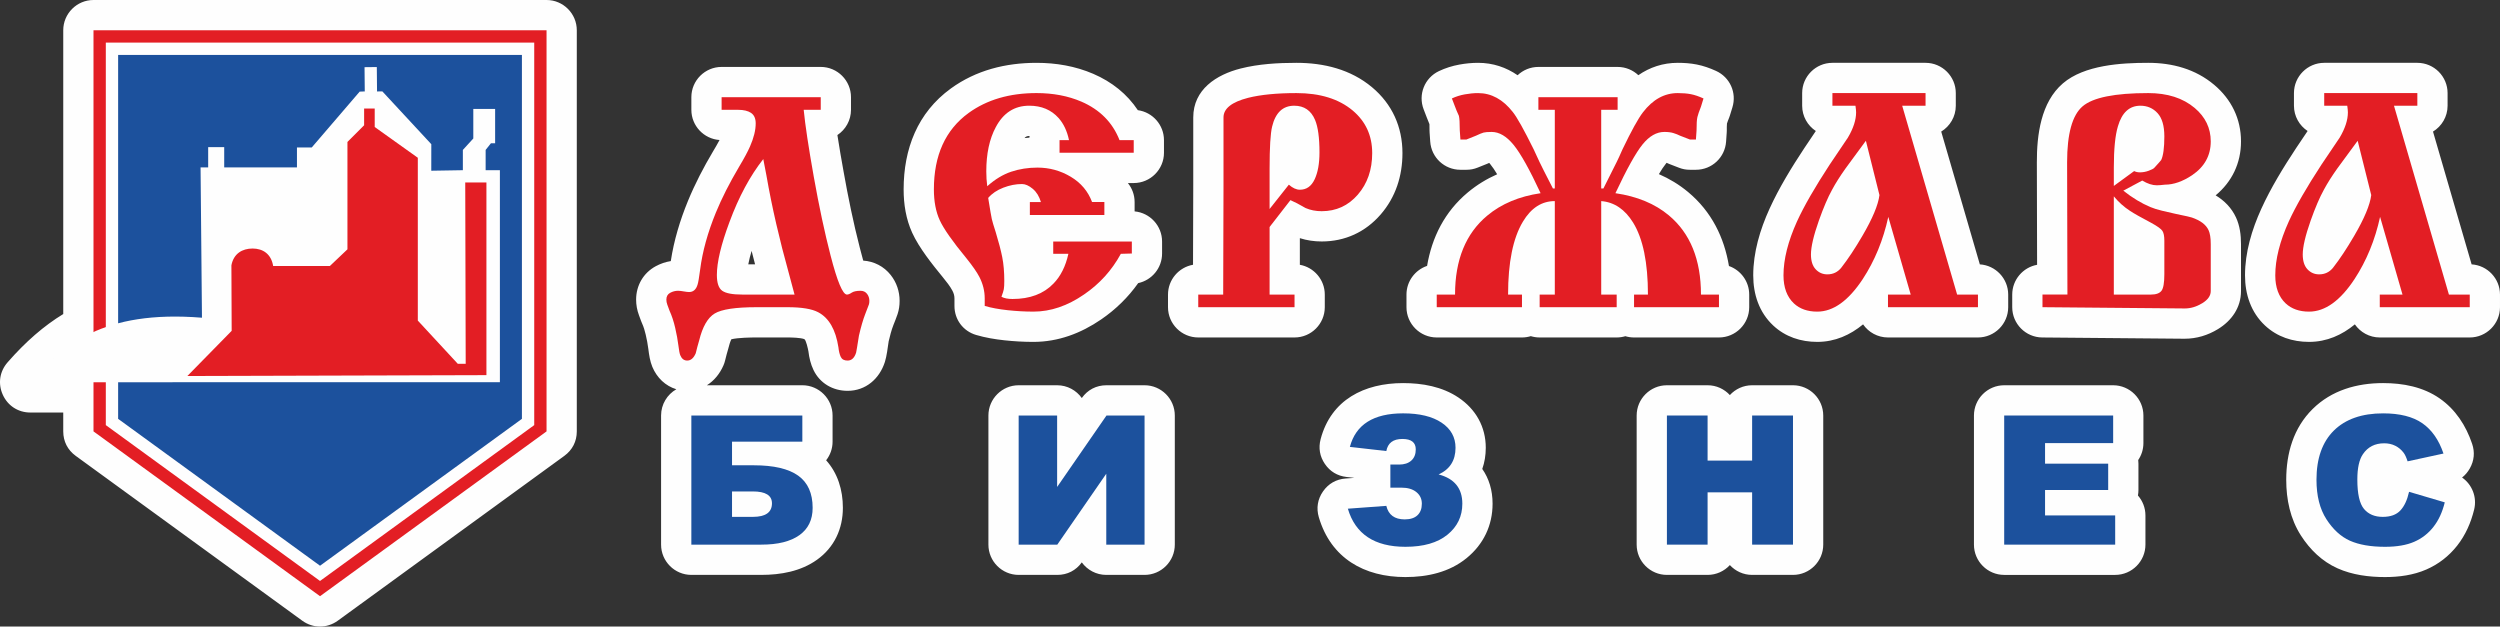 <?xml version="1.0" encoding="UTF-8"?> <!-- Creator: CorelDRAW 2020 (64-Bit) --> <svg xmlns="http://www.w3.org/2000/svg" xmlns:xlink="http://www.w3.org/1999/xlink" xmlns:xodm="http://www.corel.com/coreldraw/odm/2003" xml:space="preserve" width="375.664mm" height="94.151mm" style="shape-rendering:geometricPrecision; text-rendering:geometricPrecision; image-rendering:optimizeQuality; fill-rule:evenodd; clip-rule:evenodd" viewBox="0 0 37080.41 9293.26"><rect x="0" y="0" width="37080.41" height="9293.26" fill="#333333" stroke="none"/> <defs> <style type="text/css"> <![CDATA[ .fil0 {fill:#FEFEFE} .fil1 {fill:#E31E24} .fil2 {fill:#1C519D} .fil4 {fill:#E31E24;fill-rule:nonzero} .fil3 {fill:#1C519D;fill-rule:nonzero} ]]> </style> </defs> <g id="Слой_x0020_1">  <g id="_2237762831712"> <path class="fil0" d="M10031.67 5773.46c-160.46,-48.56 -288.24,-169.39 -356.18,-332.43 -34.24,-82.28 -48.44,-177.37 -59.24,-265.57 -8.7,-70.98 -22.83,-142.03 -38.83,-211.68 -13.11,-57.21 -30.38,-115.39 -54.83,-168.86 -5.32,-11.53 -9.37,-21.5 -13.71,-33.46 -10.33,-28.34 -20.72,-56.67 -31.29,-84.88 -27.89,-74.48 -42.57,-152.97 -42.57,-232.52 0,-209.2 106.71,-395.45 291.2,-495.43 70.17,-38 145.35,-63.73 223.15,-76.12 46.37,-306.4 136.84,-605.55 254.48,-891.9 104.11,-253.37 231.23,-498.03 371.16,-733.33 32.37,-54.43 66.85,-112.31 97.53,-170.6 -232.99,-15.82 -418.14,-210.89 -418.14,-447.82l0 -187.33c0,-247.2 201.58,-448.86 448.7,-448.86l1470.38 0c247.12,0 448.7,201.66 448.7,448.86l0 187.33c0,156.04 -80.32,293.96 -201.71,374.42 27.66,181.84 60.03,363.56 91.74,541.46 67.52,378.89 144.75,757.86 240.89,1130.59 12.14,47.05 29.9,118.28 50.43,190.05 160.82,10.69 306.97,85.79 408.12,213.92 86.77,110.01 131.64,243.39 131.64,383.48 0,66.64 -8.93,132.42 -30.02,195.85 -18.05,54.13 -41,109.29 -61.84,162.45 -29.83,76.05 -51.63,161.96 -70.54,242.25 -13.89,92.37 -28.92,221.34 -55.92,305.25 -80.56,250.35 -284.08,428.38 -553.48,428.38 -216.86,0 -410.84,-111.4 -505.41,-308.82 -41.43,-86.57 -63.89,-180.2 -75.01,-275.16 -7.3,-40.9 -35.33,-169.03 -60.75,-182.74 -53.69,-22.11 -191.25,-24.89 -248.56,-24.89l-458.91 0c-80.39,0 -276.53,2.24 -375.45,27.07 -17.93,36.19 -34.18,95.02 -41.06,123.18 -1.88,7.62 -3.69,14.08 -5.92,21.63 -16.54,55.22 -31.4,110.92 -44.74,166.98 -6.41,27.12 -13.96,49.72 -25.06,75.27 -54.11,124.32 -138.36,227.75 -245.55,294.68l1415.31 0c247.11,0 448.7,201.66 448.7,448.86l0 387.84c0,104.03 -35.69,199.96 -95.48,276.26 170.72,190.36 248.33,437.67 248.33,704.93 0,313.11 -128.4,588.28 -384.75,771.14 -239.88,171.15 -536.51,223.83 -825.6,223.83l-1037.38 0c-247.11,0 -448.7,-201.66 -448.7,-448.86l0 -1915.14c0,-166.31 91.25,-311.96 226.17,-389.53zm1167.59 -1853.22c-17.46,-66.27 -34.49,-132.66 -51.09,-199.11 -19.75,66.51 -37.39,134.6 -49.52,199.11l100.61 0zm-10261.15 2198.29l-487.9 0.13c-180.15,0.06 -334.2,-99.26 -408.66,-263.4 -74.45,-164.07 -47.65,-345.49 70.96,-481.1 268.37,-306.65 539.16,-541.95 825.6,-716.35l0 -4208.95c0,-247.2 201.58,-448.86 448.7,-448.86l6719.68 0c247.12,0 448.7,201.66 448.7,448.86l0 5949.55c0,148.26 -64.92,275.78 -184.79,363.01l-3359.87 2444.52c-159.97,116.41 -367.84,116.41 -527.81,0l-3359.81 -2444.52c-119.87,-87.24 -184.79,-214.76 -184.79,-363.01l0 -279.88zm15107.23 2222.76c-86.42,120.04 -214.81,185.71 -363.56,185.71l-572.8 0c-247.11,0 -448.7,-201.66 -448.7,-448.86l0 -1915.14c0,-247.2 201.59,-448.86 448.7,-448.86l570.57 0c150.68,0 284.37,74.98 365.85,189.45 86.42,-122.39 215.89,-189.45 366.2,-189.45l564.65 0c247.12,0 448.7,201.66 448.7,448.86l0 1915.14c0,247.2 -201.58,448.86 -448.7,448.86l-567.79 0c-149.04,0 -281.47,-73.34 -363.12,-185.71zm5939.99 -1385.77c98.68,140.94 152.91,315.05 152.91,515.01 0,323.44 -135.45,604.1 -386.02,808.17 -256.83,209.21 -581.5,280.43 -906.21,280.43 -613.51,0 -1106.1,-280.73 -1284.86,-887.13 -39.74,-134.66 -18.48,-266.96 61.36,-382.4 79.89,-115.45 196.15,-181.97 336.13,-192.23l130.19 -9.54 -118 -13.47c-134.12,-15.22 -243.61,-81.26 -319.76,-192.77 -76.15,-111.52 -97.84,-237.54 -63.23,-368.08 154.78,-584.84 647.39,-831.44 1223.08,-831.44 286.55,0 578.67,52.02 820.59,213.98 257.51,172.42 405.76,434.18 405.76,745.29 0,112.06 -17.69,217.54 -51.93,314.19zm3672.21 -1095.79c82.12,-89.41 199.89,-145.59 330.33,-145.59l606.08 0c247.12,0 448.7,201.66 448.7,448.86l0 1915.14c0,247.2 -201.58,448.86 -448.7,448.86l-606.08 0c-130.44,0 -248.21,-56.18 -330.33,-145.59 -82.13,89.41 -199.9,145.59 -330.34,145.59l-603.29 0c-247.12,0 -448.7,-201.66 -448.7,-448.86l0 -1915.14c0,-247.2 201.58,-448.86 448.7,-448.86l603.29 0c130.44,0 248.21,56.18 330.34,145.59zm6056.9 963.31c2.18,17.76 3.27,35.82 3.27,54.13l0 390.49c0,27.97 -2.6,55.33 -7.49,81.92 69.2,79.01 111.24,182.38 111.24,295.29l0 433.26c0,247.2 -201.59,448.86 -448.7,448.86l-1646.18 0c-247.11,0 -448.7,-201.66 -448.7,-448.86l0 -1915.14c0,-247.2 201.59,-448.86 448.7,-448.86l1616.11 0c247.11,0 448.7,201.66 448.7,448.86l0 409.22c0,92.79 -28.39,179.12 -76.94,250.83zm4803.56 259.65c148.02,103.24 224.11,289.91 179.06,474.58 -47.35,194.11 -127.73,378 -251.77,535.54 -122.42,155.5 -276.64,275.42 -458.13,354.49 -191.74,83.55 -404.06,111.82 -611.87,111.82 -238.78,0 -485.11,-31.3 -704.75,-129.7 -229.36,-102.7 -407.64,-276.33 -542.49,-485.95 -159.18,-247.44 -218.37,-536.32 -218.37,-827.39 0,-391.94 106.83,-768.49 391.45,-1049.57 282.57,-279.1 656.51,-384.46 1045.96,-384.46 293.68,0 591.34,56.07 836.64,226.13 237.46,164.67 392.11,404.32 483.48,675.27 42.34,125.48 30.44,249.8 -34.84,364.94 -30.62,53.95 -68.97,98.89 -114.38,134.3zm-2291.08 -5139.7c-121.93,-80.41 -202.61,-218.57 -202.61,-375.02l0 -187.33c0,-247.2 201.59,-448.86 448.7,-448.86l1381.38 0c247.11,0 448.7,201.66 448.7,448.86l0 187.33c0,162.2 -86.78,304.83 -216.32,383.66l572.86 1969.46c234.26,14.5 420.8,210.17 420.8,448.01l0 187.39c0,247.2 -201.59,448.85 -448.7,448.85l-1334.63 0c-152.85,0 -288.24,-77.08 -369.29,-194.4 -189.62,156.65 -415.06,259.95 -679.56,259.95 -243.79,0 -473.16,-74.73 -652.82,-242.73 -209.61,-195.97 -296.88,-462.27 -296.88,-744.75 0,-341.32 101.33,-678.54 241.68,-986.93 141.44,-310.93 328.28,-615.04 516.16,-899.76 56.1,-85.11 113.3,-169.45 170.54,-253.72zm-4012.33 1984.37l-3.62 -1519.81c-0.97,-405.11 58.94,-890.46 386.14,-1170.94 318.55,-273.18 865.33,-304.83 1265.96,-304.83 357.33,0 700.04,92.37 977.17,325.49 255.94,215.37 398.7,504.62 398.7,840.08 0,324.16 -135.1,599.75 -376.05,799.96 128.51,77.56 235.39,184.43 301.65,327.49 57.13,123.35 74.4,260.19 74.4,394.9l0 697.86c0,243.76 -138.42,439.91 -341.81,563.75 -149.65,91.17 -315.91,142.76 -495.62,142.76l-2111.06 -18.73c-245.73,-2.17 -444.72,-203.04 -444.72,-448.85l0 -187.39c0,-219.96 159.56,-403.85 368.87,-441.73zm-3281.97 -1984.43c-121.93,-80.35 -202.61,-218.57 -202.61,-374.97l0 -187.33c0,-247.2 201.59,-448.86 448.7,-448.86l1381.38 0c247.11,0 448.7,201.66 448.7,448.86l0 187.33c0,162.26 -86.84,304.83 -216.32,383.73l572.86 1969.39c234.2,14.56 420.75,210.17 420.75,448.01l0 187.39c0,247.2 -201.59,448.85 -448.7,448.85l-1334.57 0c-152.85,0 -288.24,-77.08 -369.29,-194.4 -189.62,156.65 -415.06,259.95 -679.56,259.95 -243.8,0 -473.1,-74.73 -652.82,-242.67 -209.61,-195.97 -296.88,-462.26 -296.88,-744.81 0,-341.26 101.27,-678.54 241.56,-986.87 141.44,-310.93 328.4,-615.11 516.27,-899.83 56.1,-85.11 113.3,-169.45 170.54,-253.78zm-2632.41 -827.93c168.48,-116.36 364.39,-183.23 584.64,-183.23 93.96,0 189.08,6.65 281.35,24.78 98.8,19.33 194.27,53.46 285.82,95.02 206.66,93.94 310.05,323.56 243.32,540.61l-37.45 121.78c-3.74,12.02 -7.3,22.18 -11.95,33.9 -10.44,26.28 -23.26,56.48 -31.28,84.15 -3.21,32.02 -2.48,70.14 -2.48,101.31 0,10.88 -0.31,20.18 -1.09,31.05l-9.43 135.86c-16.37,235.79 -211.36,417.8 -447.61,417.8l-88.89 0c-58.09,0 -107.73,-9.24 -161.9,-30.2l-145.18 -56.18c-13.65,-5.32 -25.07,-10.33 -38.17,-16.86 -0.12,-0.06 -0.25,-0.12 -0.37,-0.24 -3.08,3.62 -5.91,7.07 -8.21,9.85 -35.09,43.37 -71.08,97.99 -106.46,158.09 154.78,67.54 300.68,155.08 433.78,266.05 348.21,290.39 534.87,673.39 605.46,1096.87 174.71,61.5 300.5,228.36 300.5,423.67l0 187.39c0,247.2 -201.58,448.85 -448.7,448.85l-1259.62 0c-44.74,0 -87.99,-6.58 -128.81,-18.9 -40.76,12.32 -84,18.9 -128.75,18.9l-1142.52 0c-45.6,0 -89.63,-6.88 -131.11,-19.57 -41.49,12.69 -85.51,19.57 -131.1,19.57l-1264.27 0c-247.12,0 -448.71,-201.65 -448.71,-448.85l0 -187.39c0,-197.24 128.34,-365.49 305.76,-425.47 71.26,-421 258.28,-801.17 604.63,-1090.17 133.77,-111.65 279.79,-200.27 434.75,-268.83 -34.24,-57.27 -69.15,-109.47 -103.69,-151.76 -3.74,-4.59 -8.81,-10.69 -14.37,-16.91 -2.24,1.09 -4.41,2.11 -6.58,3.14 -8.52,3.99 -15.88,7.19 -24.64,10.69l-140.47 56.18c-55.56,22.23 -106.71,32.08 -166.56,32.08l-88.95 0c-236.31,0 -431.37,-182.14 -447.61,-417.98l-9.37 -135.87c-0.78,-10.81 -1.09,-20.05 -1.09,-30.87 0,-27.97 0.48,-61.2 -1.09,-92 -14.61,-33.83 -27.95,-67.12 -39.37,-98.41l-46.74 -121.78c-84.31,-219.6 14.18,-465.72 226.7,-566.48 96.56,-45.79 198.8,-77.81 303.95,-96.96 91.31,-16.55 183.95,-25.92 276.83,-25.92 220.42,0 416.88,67.36 586.09,184.02 80.5,-76.24 189.08,-123.13 308.23,-123.13l1175.38 0c118.72,0 226.95,46.58 307.39,122.34zm-5020.61 2417.46l0 394.73c209.79,37.46 369.89,221.59 369.89,441.91l0 187.39c0,247.2 -201.59,448.85 -448.7,448.85l-1428.11 0c-247.12,0 -448.7,-201.65 -448.7,-448.85l0 -187.39c0,-220.81 160.75,-405.18 371.16,-442.15l3.39 -1187.92 0 -997.74c0,-414.12 342.59,-633.89 703.67,-725.47 264.99,-67.24 554.14,-84.04 826.74,-84.04 406.42,0 803.97,96.72 1121.26,362.04 298.57,249.68 451.24,588.28 451.24,976.85 0,338.24 -100.13,652.91 -322.67,909.85 -226.76,261.76 -528.96,400.83 -875.29,400.83 -110.52,0 -219.4,-15.59 -323.88,-48.88zm-2450.7 -397.25c227.85,21.01 407.33,213.73 407.33,446.97l0 178.04c0,214.81 -151.45,395.45 -354.42,438.88 -148.99,210.41 -333.05,390.5 -549.25,538.69 -300.56,206 -637,333.1 -1004.42,333.1 -143.73,0 -287.57,-8.28 -430.46,-23.68 -140.65,-15.16 -282.57,-38.91 -418.45,-78.78 -194.1,-56.9 -322.48,-228.36 -322.48,-430.73 0,-37.45 0,-74.91 0,-112.36 0,-40.29 -10.75,-76.36 -29.23,-112.12 -34.55,-66.7 -93.43,-140.52 -140.77,-198.39 -157.67,-192.54 -353.22,-435.63 -456.72,-662.41 -92.1,-201.78 -127.12,-422.45 -127.12,-643.13 0,-600.9 205.68,-1137.78 700.22,-1496.8 373.51,-271.24 812.97,-380.71 1270.25,-380.71 289.56,0 575.52,48.15 842.38,163.05 276.41,119.07 501.55,299.51 661.04,539.05 218.43,29.97 387.58,218.2 387.58,444.68l0 187.39c0,247.2 -201.58,448.86 -448.7,448.86l-86.72 0c62.45,77.14 99.95,175.25 99.95,281.88l0 138.52zm-1560.78 -1093.98c0.66,-8.22 1.57,-16.32 2.66,-24.41 -1.69,0 -3.39,0 -5.07,0 -33.82,0 -53.63,11.11 -69.75,30.75 23.98,-2.66 48.01,-4.77 72.16,-6.34z"></path> <polygon class="fil1" points="1386.8,448.85 8106.47,448.85 8106.47,6398.44 4746.62,8842.92 1386.8,6398.44 "></polygon> <polygon class="fil0" points="1569.45,631.57 7923.82,631.57 7923.82,6305.41 4746.62,8616.98 1569.45,6305.41 "></polygon> <polygon class="fil2" points="1752.11,814.29 7741.16,814.29 7741.16,6212.38 4746.62,8391.04 1752.11,6212.38 "></polygon> <path class="fil0" d="M2995.6 4712.44l-20.77 -2229.98 112.85 0 0 -300.57 237.8 0 0 300.57 1079.03 0 0 -295.73 219.77 0 710.34 -827.69 75.71 -2.97 -3.43 -359.67 182.07 -2.02 3.36 361.93 78.91 -0.7 725.96 782.96 -0.39 393.71 468.42 -7.97 0 -300.65 154.84 -169.57 0 -438.13 323.72 0 0 431.03 0 77.75 -61.89 0 -78.82 98.91 0 300.65 73.98 0 137.36 0 0 3005.45 0 116.95 0 21.71 -6964.26 1.4c477.24,-545.31 1070.67,-1076.66 2545.46,-957.36z"></path> <path class="fil1" d="M2778.78 5577.15l4435.89 -13.05 0 -2858.21 -314.19 0 6.86 2689.59 -117 0.67 -593.31 -641.23 0 -2415.02 -639.29 -456.24 0 -274.08 -157.08 0 0 248.29 -247.37 247.66 0 1592.45 -260.93 247.76 -840.71 0c-29.4,-180.05 -153.38,-259.56 -305.45,-259.56 -151.68,0 -281.55,74.86 -313.98,249.56l0 0 3.94 971.17 -657.37 670.23z"></path> <path class="fil3" d="M10857.53 6901.24l322.58 0c295.75,0 515.51,51.27 658.37,153.37 143.33,102.52 214.78,261.67 214.78,477.43 0,176.99 -65.54,312.06 -196.59,405.69 -131.5,93.62 -319.39,140.43 -565.1,140.43l-1037.38 0 0 -1915.18 1646.17 0 0 387.87 -1042.83 0 0 350.39zm0 764.99l308.93 0c188.84,0 283.46,-66.86 283.46,-201.05 0,-117.24 -94.63,-176.1 -283.46,-176.1l-308.93 0 0 377.16z"></path> <polygon class="fil3" points="16976.27,6162.99 16976.27,8078.16 16408.44,8078.16 16408.44,7026.52 15681.81,8078.16 15108.96,8078.16 15108.96,6162.99 15679.53,6162.99 15679.53,7222.66 16411.61,6162.99 "></polygon> <path class="fil3" d="M21337.85 7036.75c234.31,61.98 351.69,206.4 351.69,433.78 0,187.23 -73.68,340.6 -220.65,460.05 -146.97,119.92 -354.91,179.67 -622.91,179.67 -458.62,0 -743.48,-188.58 -854.49,-565.27l570.57 -41.91c31.86,133.75 122.85,200.61 272.56,200.61 83.7,0 146.95,-20.5 189.71,-61.51 43.23,-41.03 64.63,-98.06 64.63,-171.19 0,-70.89 -26.88,-127.96 -81,-172.08 -54.15,-44.15 -128.31,-65.98 -222.05,-65.98l-163.79 0 0 -342.38 129.21 0c76.9,0 137.88,-19.62 181.55,-59.28 44.13,-39.68 65.98,-94.98 65.98,-165.39 0,-103.42 -65.98,-155.14 -198.38,-155.14 -136.95,0 -216.11,59.74 -238.42,179.2l-540.54 -61.51c87.81,-331.68 351.29,-497.52 789.4,-497.52 243.01,0 433.19,45.92 571.05,138.19 137.85,92.3 206.55,216.67 206.55,372.25 0,188.13 -83.7,319.65 -250.68,395.42z"></path> <polygon class="fil3" points="24723.88,6162.99 25327.22,6162.99 25327.22,6831.7 25987.88,6831.7 25987.88,6162.99 26593.92,6162.99 26593.92,8078.16 25987.88,8078.16 25987.88,7302.46 25327.22,7302.46 25327.22,8078.16 24723.88,8078.16 "></polygon> <polygon class="fil3" points="29726.54,6162.99 31342.68,6162.99 31342.68,6572.23 30332.61,6572.23 30332.61,6877.18 31269,6877.18 31269,7267.69 30332.61,7267.69 30332.61,7644.84 31372.73,7644.84 31372.73,8078.16 29726.54,8078.16 "></polygon> <path class="fil3" d="M35731.57 7294.43l529.61 156.49c-35.49,145.34 -91.46,267.03 -168.36,364.22 -76.44,97.63 -171.06,171.2 -284.81,220.67 -113.3,49.48 -257.53,74.45 -432.7,74.45 -212.96,0 -386.31,-30.3 -521.46,-90.48 -134.67,-60.66 -250.69,-167.19 -348.5,-319.21 -97.82,-152.02 -146.96,-347.28 -146.96,-584.45 0,-316.5 85.98,-559.91 257.96,-730.22 172.46,-169.84 415.88,-255 730.73,-255 246.15,0 439.99,48.59 581.03,146.22 140.6,97.62 245.7,247.43 313.95,449.8l-532.36 115.46c-18.63,-57.95 -38.21,-100.31 -58.68,-127.04 -34.12,-45.03 -75.53,-79.79 -124.21,-103.86 -49.14,-24.53 -103.73,-36.56 -164.26,-36.56 -137.41,0 -242.51,53.94 -315.3,161.37 -55.06,79.8 -82.81,205.53 -82.81,376.28 0,212.2 32.74,357.09 98.73,435.99 66,78.45 158.34,117.69 277.56,117.69 115.57,0 202.9,-31.65 262.09,-95.39 59.13,-63.3 101.91,-155.58 128.76,-276.42z"></path> <path class="fil4" d="M34154.61 3774.25c0,96.76 23.39,170.18 70.24,220.13 46.79,49.96 104.58,74.97 173.22,74.97 84.29,0 152.98,-32.81 206.07,-98.37 99.88,-128.07 204.46,-285.74 313.69,-473.13 149.88,-256.04 234.17,-457.48 252.86,-604.25l-201.31 -805.69c-99.88,137.42 -199.82,273.25 -299.7,407.57 -84.29,118.62 -151.37,224.84 -201.36,318.51 -62.39,112.42 -127.98,265.45 -196.67,459.02 -78.04,221.74 -117.03,388.82 -117.03,501.24zm660.24 -2206.27l-341.84 0 0 -187.33 1381.37 0 0 187.33 -346.55 0 814.82 2801.12 309.05 0 0 187.38 -1334.58 0 0 -187.38 337.14 0 -332.44 -1152.29c-74.94,343.51 -201.37,651.11 -379.29,922.81 -212.26,321.6 -437.02,482.43 -674.28,482.43 -143.57,0 -259.1,-40.55 -346.49,-121.76 -103.03,-96.82 -154.52,-235.8 -154.52,-416.87 0,-237.35 67.09,-504.34 201.31,-800.99 103.04,-224.83 263.81,-504.34 482.32,-838.49 90.54,-134.28 181.08,-268.55 271.61,-402.82 81.14,-137.43 121.72,-262.35 121.72,-374.77 0,-21.85 -3.1,-54.6 -9.35,-98.36z"></path> <path class="fil4" d="M31352.66 2757.78l301.25 -220.13c25.77,12.46 53.86,18.7 85.06,18.7 43.7,0 87.44,-7.8 129.58,-23.4 42.15,-15.61 70.24,-29.65 82.69,-42.16 62.44,-68.71 97.56,-107.72 103.81,-117.12 31.24,-65.56 46.84,-182.68 46.84,-351.31 0,-156.12 -33.57,-270.87 -100.71,-344.29 -67.08,-73.36 -152.15,-110.09 -255.18,-110.09 -162.32,0 -273.15,101.52 -332.44,304.5 -40.6,134.27 -60.89,337.26 -60.89,608.96 0,49.96 0,97.53 0,142.85 0,45.26 0,89.79 0,133.49zm0 1611.32l551.01 0c75.66,0 127.2,-18.69 156.07,-56.2 28.09,-37.46 42.14,-118.67 42.14,-243.54l0 -501.24c0,-65.56 -9.4,-113.2 -28.09,-142.85 -18.74,-29.65 -74.17,-69.49 -165.47,-119.44 -153.75,-81.22 -259.1,-140.53 -315.3,-177.98 -91.31,-59.36 -170.89,-131.17 -240.36,-215.49l0 1456.74zm-688.33 0l-4.71 -1962.63c0,-421.57 76.49,-697.97 229.46,-829.09 152.98,-131.17 477.62,-196.73 973.99,-196.73 284.05,0 513.51,73.36 688.33,220.13 159.22,134.27 238.81,299.81 238.81,496.54 0,209.24 -92.08,376.26 -276.25,501.18 -140.54,93.72 -274.76,140.52 -402.74,140.52 -21.84,3.16 -45.24,5.48 -70.23,7.03 -24.94,1.55 -42.15,2.38 -51.5,2.38 -65.59,0 -137.38,-23.45 -215.42,-70.26l-280.95 149.88c134.22,106.17 268.45,187.38 402.68,243.59 43.75,18.7 100.71,36.68 170.95,53.83 70.23,17.2 141.25,33.58 213.03,49.19 137.38,28.1 213.87,45.31 229.46,51.56 127.98,43.7 210.72,106.16 248.16,187.32 21.84,46.86 32.8,115.58 32.8,206.14l0 548.04 0 149.88c0,68.72 -42.15,128.8 -126.43,180.36 -85.06,51.51 -170.95,77.29 -258.32,77.29l-2111.07 -18.75 0 -187.38 369.94 0z"></path> <path class="fil4" d="M26860.3 3774.25c0,96.76 23.39,170.18 70.24,220.13 46.79,49.96 104.58,74.97 173.22,74.97 84.29,0 152.98,-32.81 206.07,-98.37 99.88,-128.07 204.46,-285.74 313.69,-473.13 149.88,-256.04 234.16,-457.48 252.86,-604.25l-201.31 -805.69c-99.88,137.42 -199.82,273.25 -299.7,407.57 -84.29,118.62 -151.37,224.84 -201.36,318.51 -62.39,112.42 -127.98,265.45 -196.67,459.02 -78.04,221.74 -117.03,388.82 -117.03,501.24zm660.24 -2206.27l-341.84 0 0 -187.33 1381.37 0 0 187.33 -346.55 0 814.82 2801.12 309.05 0 0 187.38 -1334.58 0 0 -187.38 337.14 0 -332.44 -1152.29c-74.94,343.51 -201.37,651.11 -379.29,922.81 -212.26,321.6 -437.02,482.43 -674.28,482.43 -143.57,0 -259.1,-40.55 -346.49,-121.76 -103.03,-96.82 -154.52,-235.8 -154.52,-416.87 0,-237.35 67.09,-504.34 201.31,-800.99 103.04,-224.83 263.81,-504.34 482.32,-838.49 90.53,-134.28 181.08,-268.55 271.61,-402.82 81.13,-137.43 121.72,-262.35 121.72,-374.77 0,-21.85 -3.1,-54.6 -9.35,-98.36z"></path> <path class="fil4" d="M22817.47 1441.51l1175.35 0 0 187.38 -243.51 0 0 1166.34 32.8 0c111.61,-221.68 177.14,-352.86 197.44,-393.46 20.29,-40.61 49.17,-103.02 85.84,-187.38 133.45,-277.9 234.93,-460.57 302.79,-548.05 145.96,-190.48 317.68,-285.7 516.67,-285.7 74.11,0 139.7,5.48 195.11,16.38 56.19,10.96 117.86,32.04 186.5,63.24l-37.45 121.76c-27.31,68.72 -45.24,120.27 -53.08,154.57 -8.58,34.36 -12.45,99.98 -12.45,196.74l-9.41 135.87 -88.92 0 -145.18 -56.2c-31.25,-15.61 -64.76,-28.88 -100.66,-39.84 -35.95,-10.9 -80.42,-16.38 -133.45,-16.38 -115.54,0 -223.21,61.69 -323.1,185.01 -99.94,123.37 -234.16,364.59 -402.73,723.69 321.55,46.87 585.35,156.12 791.37,327.91 318.39,265.44 477.61,657.36 477.61,1175.69l266.91 0 0 187.38 -1259.58 0 0 -187.38 206.01 0c0,-474.62 -73.39,-830.63 -220.07,-1067.97 -121.78,-196.74 -279.4,-302.9 -472.97,-318.51l0 1386.48 229.46 0 0 187.38 -1142.56 0 0 -187.38 224.76 0 0 -1386.48c-193.51,0 -351.19,101.46 -472.92,304.45 -146.73,243.6 -220.12,604.25 -220.12,1082.03l206.07 0 0 187.38 -1264.28 0 0 -187.38 271.55 0c0,-515.23 159.22,-905.6 477.61,-1170.99 209.17,-174.88 472.98,-285.74 791.37,-332.61 -162.32,-349.76 -295.77,-588.64 -400.35,-716.67 -104.59,-128.02 -213.04,-192.03 -325.41,-192.03 -56.19,0 -96.01,3.1 -119.41,9.35 -23.45,6.26 -61.67,21.85 -114.77,46.87l-140.47 56.2 -88.93 0 -9.41 -135.87c0,-109.27 -4.64,-181.08 -13.27,-215.44 -23.39,-49.96 -42.15,-95.27 -56.96,-135.88l-46.8 -121.76c59.29,-28.11 123.28,-48.42 191.96,-60.91 68.69,-12.45 134.23,-18.7 196.67,-18.7 196.66,0 368.39,93.66 515.06,281.05 62.44,78.07 165.47,262.29 309.05,552.7 34.34,74.96 63.21,137.42 86.66,187.38 23.39,49.96 89.75,181.13 198.98,393.46l28.1 0 0 -1166.34 -243.51 0 0 -187.38z"></path> <path class="fil4" d="M18830.87 3099.74l285.66 -360.72c56.19,49.97 110.84,74.97 163.87,74.97 96.78,0 169.4,-50.74 217.74,-152.25 48.4,-101.46 72.62,-234.96 72.62,-400.49 0,-218.59 -21.84,-379.42 -65.59,-482.49 -59.29,-140.52 -162.32,-210.78 -309.05,-210.78 -168.57,0 -277.8,103.07 -327.74,309.15 -24.99,103.07 -37.5,310.76 -37.5,623l0 599.61zm0 266.99l0 1002.36 369.94 0 0 187.38 -1428.15 0 0 -187.38 369.88 0 4.7 -1630.08 0 -997.71c0,-131.18 121.72,-227.94 365.24,-290.4 187.31,-46.86 426.13,-70.26 716.42,-70.26 349.65,0 627.45,85.86 833.52,257.59 193.51,162.43 290.3,373.22 290.3,632.41 0,246.69 -71.01,452 -213.04,615.93 -142.02,163.98 -320.77,245.92 -536.18,245.92 -87.38,0 -166.97,-15.61 -238.81,-46.81 -56.19,-31.26 -98.33,-54.66 -126.43,-70.26l-98.33 -46.87 -309.05 398.17z"></path> <path class="fil4" d="M15275.05 2996.67l163.93 0c-25,-84.31 -65.6,-149.88 -121.78,-196.74 -56.19,-46.86 -109.23,-70.26 -159.17,-70.26 -90.53,0 -182.62,17.93 -276.31,53.88 -93.63,35.91 -168.57,86.64 -224.75,152.21 28.09,174.88 46.07,279.5 53.86,313.85 7.8,34.36 27.32,99.92 58.51,196.74 43.75,143.62 75.72,266.22 96.01,367.68 20.29,101.52 30.42,219.41 30.42,353.68 0,56.21 -2.33,96.76 -7.03,121.77 -4.65,25 -16.38,62.46 -35.12,112.42 40.6,21.85 95.23,32.81 163.92,32.81 259.11,0 462.02,-76.52 608.69,-229.54 106.19,-109.32 179.53,-256.04 220.12,-440.33l-224.76 0 0 -182.68 1165.95 0 0 178.03 -163.09 4.65c-133.45,245.15 -315.3,445.81 -545.54,602.71 -245.83,169.4 -495.58,254.48 -750.77,254.48 -124.1,0 -252.09,-7.03 -382.38,-21.07 -130.36,-14.06 -244.29,-35.13 -340.3,-63.24 0,-49.96 0,-87.4 0,-112.42 0,-109.27 -26.54,-215.44 -79.59,-318.51 -37.49,-71.81 -101.48,-163.92 -192.01,-276.34 -206.02,-249.85 -337.92,-438.01 -395.65,-564.47 -57.74,-126.47 -86.61,-278.68 -86.61,-456.7 0,-505.89 171.67,-883.76 515.06,-1133.54 271.61,-196.73 607.2,-295.1 1006.73,-295.1 246.67,0 468.27,42.16 664.94,126.47 274.7,118.67 463.56,309.15 566.6,571.45l210.71 0 0 187.38 -1100.41 0 0 -187.38 140.47 0c-28.09,-134.28 -79.58,-243.6 -154.51,-327.91 -109.23,-121.76 -254.41,-182.68 -435.48,-182.68 -218.51,0 -383.99,106.22 -496.36,318.55 -93.63,174.88 -140.48,393.46 -140.48,655.76 0,74.97 4.71,148.33 14.05,220.19 115.54,-103.07 234.17,-174.88 355.9,-215.49 121.72,-40.61 251.31,-60.91 388.64,-60.91 177.97,0 342.61,45.31 494.03,135.87 151.38,90.51 256.74,215.44 316.08,374.72l182.62 0 0 192.02 -1105.12 0 0 -192.02z"></path> <path class="fil4" d="M11007.51 4369.1l777.26 0 -88.93 -332.55c-65.59,-234.19 -126.43,-473.08 -182.62,-716.67 -56.19,-243.6 -104.59,-482.49 -145.18,-716.68l-46.85 -243.59c-196.66,249.85 -363.63,560.54 -501.01,932.15 -124.88,334.11 -187.32,596.45 -187.32,786.94 0,118.67 26.55,196.73 79.65,234.19 53.03,37.51 151.37,56.2 295,56.2zm1165.95 -2927.59l0 187.38 -252.86 0c21.84,224.83 71.78,556.61 149.82,994.61 78.04,437.95 160.77,825.93 248.22,1164.02 99.88,387.99 181.01,581.57 243.45,581.57 18.75,0 42.15,-9.35 70.24,-28.1 28.1,-18.69 71.79,-28.1 131.13,-28.1 40.6,0 72.56,14.83 96.01,44.54 23.39,29.65 35.12,64.78 35.12,105.39 0,21.85 -2.38,39.78 -7.03,53.83 -4.7,14.06 -22.67,60.91 -53.86,140.52 -31.25,79.68 -62.44,186.61 -93.63,320.88 -25,159.28 -39.05,243.6 -42.15,252.94 -24.99,78.06 -67.14,117.12 -126.42,117.12 -49.99,0 -83.52,-17.98 -100.71,-53.89 -17.15,-35.9 -28.87,-83.54 -35.12,-142.85 -40.6,-262.34 -140.48,-435.62 -299.7,-519.94 -93.63,-49.96 -245.01,-74.97 -454.17,-74.97l-458.93 0c-312.15,0 -519.77,31.21 -622.75,93.67 -103.03,62.46 -179.52,195.18 -229.46,398.16 -18.74,62.46 -35.89,126.47 -51.49,192.03 -31.25,71.87 -73.39,107.78 -126.42,107.78 -46.85,0 -81.2,-26.56 -103.04,-79.68 -9.35,-21.84 -18.74,-71.03 -28.09,-147.55 -9.35,-76.52 -25,-162.37 -46.85,-257.59 -21.84,-95.26 -49.95,-180.36 -84.29,-255.31 -12.45,-34.36 -23.39,-64.01 -32.74,-88.96 -9.41,-25.01 -14.05,-49.96 -14.05,-74.97 0,-46.86 18.69,-80.39 56.18,-100.69 37.45,-20.3 76.49,-30.48 117.03,-30.48 21.85,0 49.95,3.15 84.3,9.41 34.34,6.25 60.88,9.35 79.64,9.35 62.44,0 104.58,-37.46 126.42,-112.42 9.35,-28.11 21.85,-101.47 37.45,-220.13 34.34,-268.6 112.38,-551.2 234.1,-847.85 87.44,-212.34 201.37,-437.17 341.85,-674.52 74.94,-124.92 129.58,-226.38 163.87,-304.5 56.18,-128.02 84.29,-241.99 84.29,-341.91 0,-71.81 -22.62,-123.37 -67.86,-154.57 -45.3,-31.26 -110.06,-46.86 -194.34,-46.86l-243.52 0 0 -187.38 1470.36 0z"></path> </g> </g> </svg> 